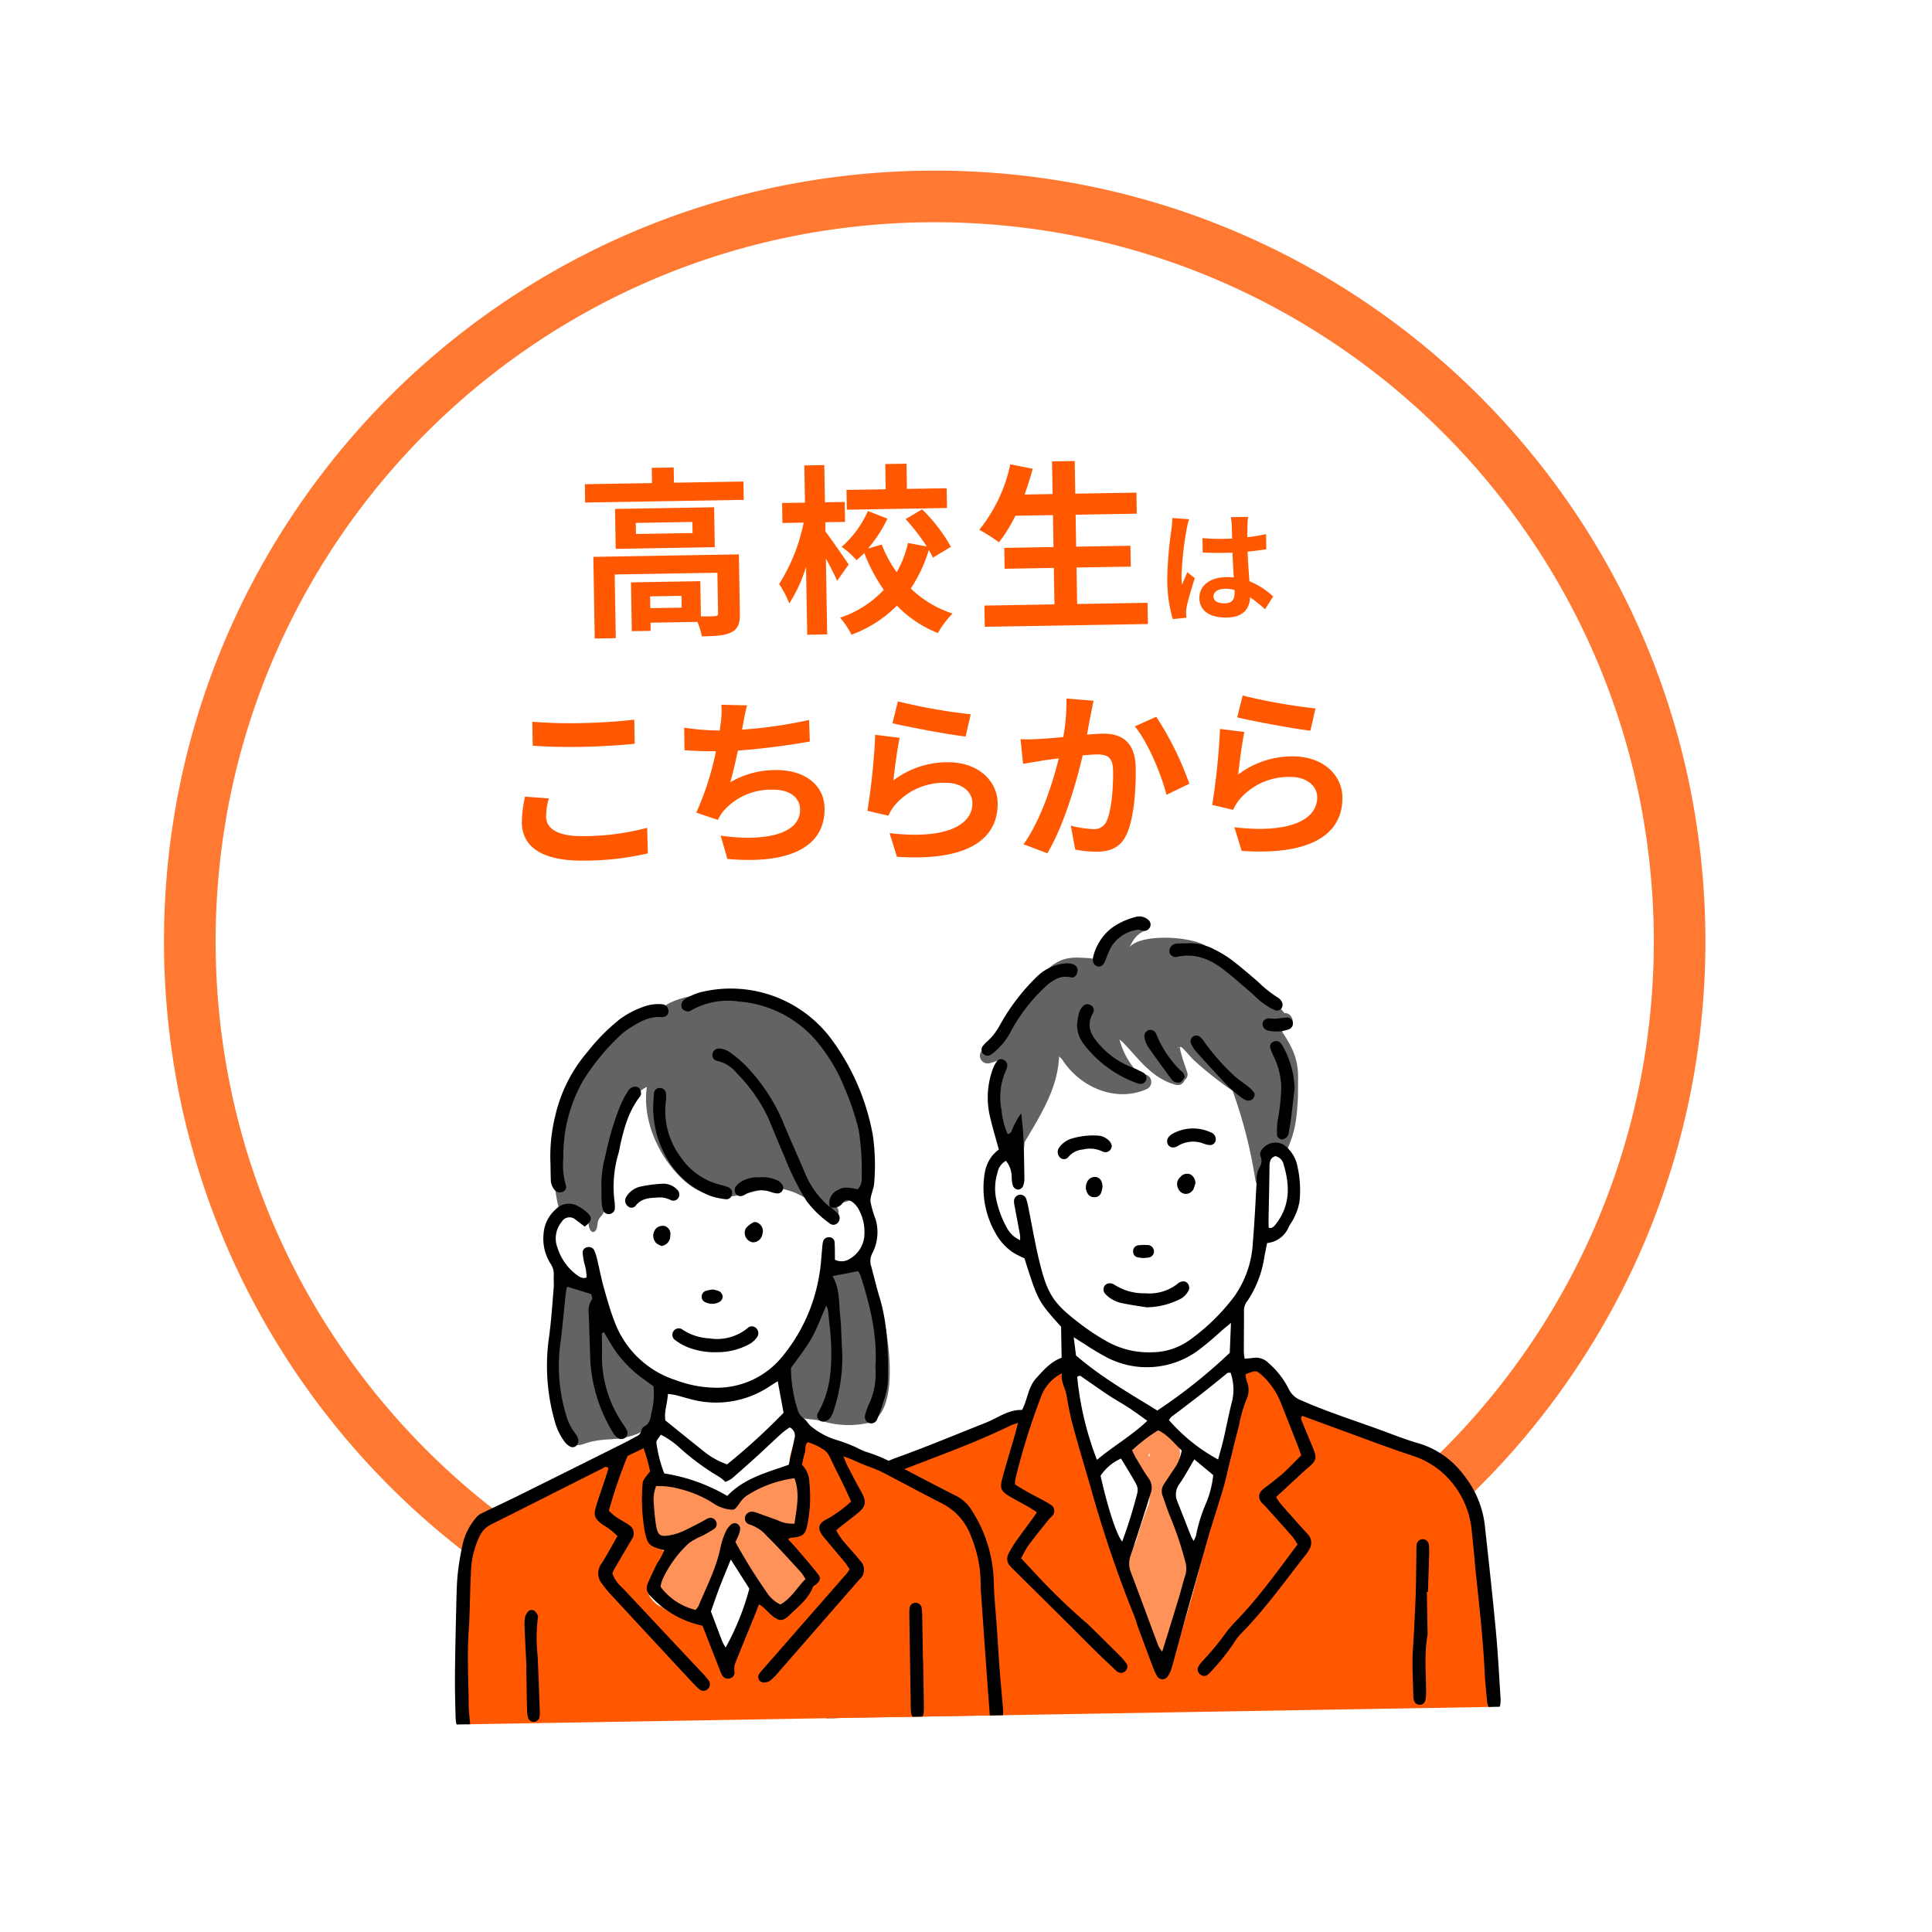 <svg xmlns="http://www.w3.org/2000/svg" xmlns:xlink="http://www.w3.org/1999/xlink" width="319.411" height="319.412" viewBox="0 0 319.411 319.412">
  <defs>
    <filter id="楕円形_1" x="0" y="0" width="319.411" height="319.412" filterUnits="userSpaceOnUse">
      <feOffset dx="5" dy="5" input="SourceAlpha"/>
      <feGaussianBlur stdDeviation="10" result="blur"/>
      <feFlood flood-opacity="0.302"/>
      <feComposite operator="in" in2="blur"/>
      <feComposite in="SourceGraphic"/>
    </filter>
    <clipPath id="clip-path">
      <rect id="長方形_96" data-name="長方形 96" width="194" height="134" transform="translate(1432.753 894.488)" fill="#fff" stroke="#707070" stroke-width="1"/>
    </clipPath>
  </defs>
  <g id="高校生_マーク" data-name="高校生　マーク" transform="matrix(1, -0.017, 0.017, 1, -1381.279, -719.121)">
    <g transform="matrix(1, 0.02, -0.02, 1, 1368.52, 743.12)" filter="url(#楕円形_1)">
      <circle id="楕円形_1-2" data-name="楕円形 1" cx="127.5" cy="127.5" r="127.5" transform="matrix(1, -0.02, 0.02, 1, 25, 29.45)" fill="#fff" opacity="0.8"/>
    </g>
    <path id="前面オブジェクトで型抜き_2" data-name="前面オブジェクトで型抜き 2" d="M127.4,254.8a128.407,128.407,0,0,1-25.676-2.588,126.8,126.8,0,0,1-45.556-19.17,127.821,127.821,0,0,1-46.158-56.053,126.877,126.877,0,0,1-7.422-23.915,128.67,128.67,0,0,1,0-51.353A126.628,126.628,0,0,1,21.757,56.17,127.773,127.773,0,0,1,77.81,10.01a126.778,126.778,0,0,1,23.913-7.422,128.68,128.68,0,0,1,51.354,0,126.621,126.621,0,0,1,45.553,19.17,127.783,127.783,0,0,1,46.16,56.053,126.789,126.789,0,0,1,7.422,23.915,128.67,128.67,0,0,1,0,51.353,126.625,126.625,0,0,1-19.169,45.555,127.762,127.762,0,0,1-56.053,46.158,126.662,126.662,0,0,1-23.913,7.425A128.422,128.422,0,0,1,127.4,254.8Zm0-246.27a119.744,119.744,0,0,0-23.956,2.415,118.206,118.206,0,0,0-42.5,17.886,119.218,119.218,0,0,0-43.067,52.3,118.248,118.248,0,0,0-6.926,22.313,120.024,120.024,0,0,0,0,47.912,118.209,118.209,0,0,0,17.886,42.5,119.2,119.2,0,0,0,52.3,43.066,118.231,118.231,0,0,0,22.312,6.927,120.024,120.024,0,0,0,47.912,0,118.24,118.24,0,0,0,42.5-17.886,119.22,119.22,0,0,0,43.066-52.3,118.27,118.27,0,0,0,6.926-22.312,120.024,120.024,0,0,0,0-47.912,118.22,118.22,0,0,0-17.886-42.5,119.221,119.221,0,0,0-52.3-43.066,118.331,118.331,0,0,0-22.313-6.926A119.743,119.743,0,0,0,127.4,8.534Z" transform="translate(1393.1 773.196)" fill="#ff5800" opacity="0.8"/>
    <path id="パス_3303" data-name="パス 3303" d="M-40.45-2.25h-5.19V-4.2h5.19Zm9.6-8.64H-54.91V2.61h3.48V-7.92h16.98v6.69c0,.36-.12.45-.57.48-.33.03-1.26.03-2.28,0V-6.57H-48.76V1.5h3.12V.15h7.74a10.119,10.119,0,0,1,.69,2.4c2.16,0,3.75-.03,4.86-.57,1.17-.54,1.5-1.5,1.5-3.15Zm-7.59-3.66H-47.8v-1.83h9.36Zm-12.75-4.2v6.6h16.38v-6.6Zm9.81-4.17v-2.52h-3.63v2.52h-11.1v3.03h26.22v-3.03ZM3.68-21.24H-2.89v-4.17H-6.4v4.17h-6.48v3.27H3.68ZM-12.73-8.91c-.54-.84-2.91-4.41-3.75-5.52v-1.53h3.27v-3.3h-3.27v-6.15h-3.3v6.15h-3.78v3.3h3.51A29.954,29.954,0,0,1-24.28-5.88a16.351,16.351,0,0,1,1.62,3.24,24.316,24.316,0,0,0,2.88-6V2.58h3.3V-9.99c.69,1.35,1.41,2.79,1.8,3.75ZM4.22-11.55A27.663,27.663,0,0,0-.43-17.82l-2.76,1.56A35.733,35.733,0,0,1,.23-11.67l-3.09-.63A17.734,17.734,0,0,1-4.81-7.5a19.867,19.867,0,0,1-2.4-4.62l-2.28.63a22.936,22.936,0,0,0,3.3-4.89L-9.4-17.7a17.032,17.032,0,0,1-4.44,5.85A14.687,14.687,0,0,1-11.41-9.6c.42-.36.87-.75,1.29-1.17A28.173,28.173,0,0,0-7-4.62,17.206,17.206,0,0,1-14.29-.15,14.382,14.382,0,0,1-12.46,2.7,20.487,20.487,0,0,0-4.87-1.98,19.176,19.176,0,0,0,1.82,2.67,15.149,15.149,0,0,1,4.31-.51,17.863,17.863,0,0,1-2.53-4.77,23.873,23.873,0,0,0,.56-11.1a13.236,13.236,0,0,1,.66,1.29Zm20.7,9.81V-7.77h8.97v-3.45H24.92V-16.5H35.03v-3.48H24.92v-5.4H21.17v5.4H16.55c.51-1.38.99-2.79,1.41-4.23l-3.69-.81A25.81,25.81,0,0,1,8.96-14.28a28.369,28.369,0,0,1,3.21,2.13,24.726,24.726,0,0,0,2.79-4.35h6.21v5.28H13.04v3.45h8.13v6.03H9.59V1.77H36.56V-1.74ZM47.48-2.6c0-.76.76-1.24,1.9-1.24a6.175,6.175,0,0,1,1.6.22v.36c0,1.18-.42,1.82-1.64,1.82C48.28-1.44,47.48-1.78,47.48-2.6Zm5.94-13.06H50.56a8.493,8.493,0,0,1,.14,1.32c0,.42.02,1.24.02,2.22-.46.02-.94.02-1.4.02a33.325,33.325,0,0,1-3.5-.18V-9.9c1.18.08,2.32.12,3.5.12.46,0,.94,0,1.42-.02.02,1.42.1,2.88.14,4.12a8.9,8.9,0,0,0-1.3-.08c-2.72,0-4.44,1.4-4.44,3.42,0,2.1,1.72,3.26,4.48,3.26,2.7,0,3.78-1.36,3.9-3.28A20.978,20.978,0,0,1,55.96-.34l1.38-2.1a13.089,13.089,0,0,0-3.88-2.58c-.08-1.36-.18-2.96-.22-4.9,1.1-.08,2.14-.2,3.1-.34v-2.5a27.4,27.4,0,0,1-3.1.46c.02-.88.04-1.62.06-2.06A12.525,12.525,0,0,1,53.42-15.66Zm-9.76.22-2.76-.24a19.079,19.079,0,0,1-.2,1.96,63.338,63.338,0,0,0-.82,8.34,23.491,23.491,0,0,0,.8,6.4L42.94.84C42.92.56,42.9.22,42.9.02A5.581,5.581,0,0,1,43-.92c.24-1.08.88-3.12,1.44-4.76l-1.22-1c-.3.68-.64,1.36-.9,2.06a9.454,9.454,0,0,1-.08-1.3,53.389,53.389,0,0,1,.96-7.74A12.986,12.986,0,0,1,43.66-15.44ZM-65.46,16.19v3.96c2.43.21,5.04.33,8.19.33,2.85,0,6.57-.18,8.67-.36V16.13c-2.31.24-5.73.42-8.7.42A78.7,78.7,0,0,1-65.46,16.19Zm2.52,12.72-3.93-.36a19.407,19.407,0,0,0-.6,4.32c0,4.11,3.45,6.42,10.32,6.42a46.229,46.229,0,0,0,10.41-1.02l-.03-4.23a41.192,41.192,0,0,1-10.53,1.2c-4.32,0-6.15-1.38-6.15-3.3A11.054,11.054,0,0,1-62.94,28.91Zm33.03-14.82-4.26-.18a13.6,13.6,0,0,1-.15,3.03c-.06.36-.12.78-.18,1.23a42.877,42.877,0,0,1-5.88-.57v3.72c1.53.15,3.3.24,5.19.27a48.006,48.006,0,0,1-3.42,10.08l3.54,1.26a11.087,11.087,0,0,1,.84-1.32,10.381,10.381,0,0,1,8.31-3.51c2.94,0,4.47,1.5,4.47,3.3,0,4.41-6.63,5.22-13.2,4.14l1.05,3.87c9.69,1.05,16.2-1.38,16.2-8.13,0-3.84-3.21-6.42-8.07-6.42a14.618,14.618,0,0,0-7.44,1.89c.45-1.47.93-3.39,1.35-5.22,4.02-.21,8.79-.78,11.91-1.29l-.06-3.57a73.456,73.456,0,0,1-11.1,1.41c.06-.33.12-.66.18-.93C-30.42,16.16-30.24,15.14-29.91,14.09Zm24.93-.24-.96,3.6c2.34.6,9.03,2.01,12.06,2.4l.9-3.66A91.823,91.823,0,0,1-4.98,13.85Zm.18,6.03-4.02-.57a110.676,110.676,0,0,1-1.5,12.54l3.45.87a7.268,7.268,0,0,1,1.11-1.74,10.68,10.68,0,0,1,8.34-3.54c2.61,0,4.47,1.44,4.47,3.39,0,3.81-4.77,6-13.77,4.77l1.14,3.93c12.48,1.05,16.8-3.15,16.8-8.61,0-3.63-3.06-6.87-8.31-6.87A14.685,14.685,0,0,0-5.94,26.9C-5.73,25.19-5.19,21.53-4.8,19.88ZM27.36,14.3l-4.47-.45a33.252,33.252,0,0,1-.63,6.36c-1.53.12-2.94.21-3.87.24a28.644,28.644,0,0,1-3.21,0l.36,4.08c.9-.15,2.49-.36,3.33-.51.57-.06,1.5-.18,2.58-.3-1.08,4.11-3.15,10.17-6.06,14.1l3.9,1.56c2.76-4.41,4.98-11.52,6.12-16.08.84-.06,1.59-.12,2.07-.12,1.89,0,2.91.33,2.91,2.73,0,2.97-.39,6.6-1.2,8.31a2.224,2.224,0,0,1-2.25,1.29,17.577,17.577,0,0,1-3.69-.63l.66,3.96a19.408,19.408,0,0,0,3.6.42c2.25,0,3.93-.66,4.92-2.76,1.29-2.61,1.71-7.47,1.71-11.01,0-4.32-2.25-5.73-5.43-5.73-.63,0-1.53.06-2.52.12.21-1.08.42-2.19.63-3.09C26.97,16.04,27.18,15.08,27.36,14.3Zm10.32,2.82-3.57,1.53c2.13,2.64,4.26,8.07,5.04,11.4l3.81-1.77A51.853,51.853,0,0,0,37.68,17.12Zm14.34-3.27-.96,3.6c2.34.6,9.03,2.01,12.06,2.4l.9-3.66A91.823,91.823,0,0,1,52.02,13.85Zm.18,6.03-4.02-.57a110.676,110.676,0,0,1-1.5,12.54l3.45.87a7.268,7.268,0,0,1,1.11-1.74,10.68,10.68,0,0,1,8.34-3.54c2.61,0,4.47,1.44,4.47,3.39,0,3.81-4.77,6-13.77,4.77l1.14,3.93c12.48,1.05,16.8-3.15,16.8-8.61,0-3.63-3.06-6.87-8.31-6.87a14.685,14.685,0,0,0-8.85,2.85C51.27,25.19,51.81,21.53,52.2,19.88Z" transform="translate(1520.07 846.983)" fill="#ff5800"/>
    <g id="マスクグループ_3" data-name="マスクグループ 3" transform="translate(-0.004 0.205)" clip-path="url(#clip-path)">
      <g id="グループ_81" data-name="グループ 81" transform="translate(1336.382 825.691)">
        <path id="パス_4" data-name="パス 4" d="M350.624,115.911l1.132,7.828s-3.192-.456-3.876,3.876,1.14,9.12,2.736,10.717a6.151,6.151,0,0,0,2.964,1.824l1.6,6.84,3.527,5.876,1.489,6.665,13,52.9,15.277-18.013,3.42-25.994-2.736-5.244-1.6-13.681s1.824-3.648,3.192-6.613a30.366,30.366,0,0,0,1.824-4.788s6.566-.977,5.905-5.277-1.344-6.808-3.169-8.632-3.649-5.928-3.649-5.928l-2.508-10.261s-8.665-7.981-9.577-7.981-12.768-2.052-12.768-2.052Z" transform="translate(-154.77 -14.113)" fill="#fff"/>
        <g id="グループ_80" data-name="グループ 80" transform="translate(163.874 71.153)">
          <g id="グループ_62" data-name="グループ 62" transform="translate(27.392 1.273)">
            <g id="グループ_61" data-name="グループ 61">
              <path id="パス_24" data-name="パス 24" d="M427.152,111.558c1.944,3.029,2.527,4.988,2.4,7.965-.01.164-.051,2.491-.067,2.717-.246,3.607-.542,5.934-2.179,9.147a1.247,1.247,0,0,1-2.281-.261l-.538.21c-.026.44-.051.87-.077,1.284a1.451,1.451,0,0,1-.051.312c.149.916-.634,2.4-.527,3.331.19,1.637-1.453,1.044-1.637-.573a78.585,78.585,0,0,0-3.489-14.662,58.848,58.848,0,0,1-6.354-5.208c-.6-.619-1.125-1.3-1.719-1.919-.338-.348-.466-.348-.491-.179l-2.512-.148a2.826,2.826,0,0,1,.133-.507c.542-1.438,1.683-2.691,3.32-2.031,1.841.742,3.269,3.274,4.8,4.538,1.335,1.11,2.722,2.154,4.093,3.218a1.325,1.325,0,0,1,.4.143,49.559,49.559,0,0,1,1.78,1.013c1.749,1.847,2.3,4.507,2.409,7.193.547-3.335,1.289-6.61.844-10.027-.118-.9-.246-2.588-.557-4.216a1.254,1.254,0,0,1-.194-.9Z" transform="translate(-377.03 -93.205)" fill="#636363"/>
              <path id="パス_25" data-name="パス 25" d="M394.754,89.394c1.4.046,1.8,2.2.343,2.512a3.942,3.942,0,0,0-.686.168,1.448,1.448,0,0,1-.194.046c.041.169.082.343.123.512l-2.491.445a5.513,5.513,0,0,0-1.463-2.947.011.011,0,0,0-.01-.01,1.712,1.712,0,0,0-.358-.22,1.069,1.069,0,0,1-.6-.614c-1.806-1.693-3.387-3.832-5.034-5.274-2.226-1.954-5.1-4.338-8.246-4.267a35.067,35.067,0,0,0-6.589,1.2,6.594,6.594,0,0,0-1.31,1.33,1.287,1.287,0,0,1-1.018.557,1.129,1.129,0,0,1-.721,1.115c-.307,1.156-2.3,1.024-2.507-.358a1,1,0,0,1-1.172-.373,2.243,2.243,0,0,0-1.212-.813,29.037,29.037,0,0,0-3.755,1.468,33.756,33.756,0,0,0-5.52,6.375A1.156,1.156,0,0,1,352.886,92c-.067.092-.138.169-.2.256a0,0,0,0,0,0,.005l-.015.015a13.449,13.449,0,0,1-2,2.118,1.154,1.154,0,0,1-.041.711c-.379,1.024-.808,2.011-1.172,3l-2.522-.486c.153-.43.317-.859.486-1.284a12.642,12.642,0,0,1-1.612.516,1.279,1.279,0,0,1-.68-2.465,10.3,10.3,0,0,0,2.318-.859,1.236,1.236,0,0,1,.158-.6,47.789,47.789,0,0,1,6.83-9.346,1.1,1.1,0,0,1,.394-1.018,1.613,1.613,0,0,1,.568-.839c2.584-2.45,4.584-2.133,6.932-1.975a3.9,3.9,0,0,1,2.179.814c.056-.087-.036-.732.061-.814.169-.153.542-1.028.706-1.182-.291-2.389,2.589-4.077,4.891-4.174,1.034-.445,3.136.583,1.821.977-1.939.573-2.476,2.4-2.813,2.814,1.56-2.2,9.06-1.893,12.242-.378a1.045,1.045,0,0,1,.619,1.248c.2.118.4.241.6.374a34.94,34.94,0,0,1,6.41,5.453c.476.532.972,1.172,1.509,1.8a1.244,1.244,0,0,1,.45.031,7.221,7.221,0,0,1,3.642,2.675A.8.8,0,0,1,394.754,89.394Z" transform="translate(-344.217 -74.28)" fill="#636363"/>
              <path id="パス_26" data-name="パス 26" d="M399.307,105.854c.445,3.417-2.485,7.192-3.032,10.527a11.937,11.937,0,0,0-3.138-7.347c-.189-.2.653-.417.438-.464-.24-.481-1.241-1.754-1.7-1.729a5.733,5.733,0,0,0-.889-.016c-1.371-1.064-1.849-3.21-3.184-4.32-1.53-1.264-2.117-.7-3.958-1.445-1.637-.66-1.252-2.29-1.794-.853-.062.164-1.435,1.336-1.466,1.51-.1.639-1.034.138-.849.839-.778-.911-2.273-.172-3.111-.908-.88-.767-2.16-1.457-3.05-2.224-.266-.292-.6-.636-.88-.907-.138-.143.166-.651.012-.708-.312-.3-.193.282-.485-.03l-.583-.823-1.227.792c-.414.466.248.146-.013.729-.419.261-.617.26-.428.884.01.036-.026.6-.011.635a9.636,9.636,0,0,0-.072,4.133c-.379-.067-.811.357-1.066.607-1.606-.388-6.4-2-7.13-3.35-.169-.312,1-1.161.925-1.519-.138-.711.558-.7.011-.635-.512-.609-.356-.9-.9-.016a56.281,56.281,0,0,0-6.568,15.027c-.225-.921-2.636-2.963-2.836-3.884a10.844,10.844,0,0,1,.758-5.9c.363-.987.208-1.53.587-2.553.1-.266.638-1.156.582-1.366.721-.609-.585-1.144.034-1.952,0,0,1.826-1.895,1.186-2.2a42.421,42.421,0,0,1,6.428-7,51.181,51.181,0,0,1,4.975-2.183c.445.112.679.634,1.037,1.079s.812.159,1.2.021c.2,1.382,1.146,1.974,1.454.817a1.348,1.348,0,0,0,.7-1.273,1.506,1.506,0,0,0,1.142-.548,7.316,7.316,0,0,1,1.406-1.375,39.1,39.1,0,0,1,7.056-.33c3.151-.071,7.55,1.922,9.775,3.877,1.647,1.442,3.15,3.086,4.956,4.779a4.547,4.547,0,0,0,1.039,1.532c.128.056-.113-.087,0,0,0,0,.841.009.841.015a6.323,6.323,0,0,1,1.465,3.17c-.046.3-.211,1.25-.027,1.526C399.225,102.131,399.189,104.954,399.307,105.854Z" transform="translate(-348.949 -80.139)" fill="#636363"/>
              <path id="パス_27" data-name="パス 27" d="M392.476,115.247a1.115,1.115,0,0,1-.435,1.32,1.178,1.178,0,0,1-1.484.762c-3.908-1.11-6-4.364-8.61-7.162-.189-.159-.368-.322-.552-.486a12.486,12.486,0,0,0,2.942,5.515c.419.123.844.235,1.279.353a1.29,1.29,0,0,1,0,2.466c-5.484,2.236-11.669-.987-14.237-6.047-.005,0-.005-.01-.005-.02l2.2-1.489a5.986,5.986,0,0,0,3.9,2.624,1.1,1.1,0,0,1,.977-.322,6.463,6.463,0,0,1-.179-3.382.758.758,0,0,1-.031-.1,1.134,1.134,0,0,1,.5-1.361,6.206,6.206,0,0,1,1.018-1.591,1.287,1.287,0,0,1,1.811,0c.292.312.6.609.916.905a1.177,1.177,0,0,1,.445.292c.281.271.553.557.819.849.89.767,1.8,1.514,2.681,2.282a25.262,25.262,0,0,1,2.619,2.435,5.1,5.1,0,0,1-.184-2.051l2.512.148a3.4,3.4,0,0,0,.149.916C391.775,113.175,392.148,114.2,392.476,115.247Z" transform="translate(-358.269 -90.668)" fill="#636363"/>
              <path id="パス_28" data-name="パス 28" d="M361.455,112.678l-2.2,1.489a.2.2,0,0,1,0,.056c-.194,5.407-3.2,9.9-5.944,14.37-.082.609-.149,1.218-.194,1.831-.108,1.622-2.619,1.647-2.553.041a1.127,1.127,0,0,1-1.2-1.233c.184-3.064-1.561-5.9-1.4-8.963a13.685,13.685,0,0,1,.906-4.046l2.522.486a9.612,9.612,0,0,0-.655,5.55c.2.921.45,1.842.675,2.763a50.413,50.413,0,0,1,6.313-14.171,1.288,1.288,0,0,1,2.123-.1,1.074,1.074,0,0,1,1.238.915A3.593,3.593,0,0,0,361.455,112.678Z" transform="translate(-346.151 -92.888)" fill="#636363"/>
            </g>
          </g>
          <path id="パス_29" data-name="パス 29" d="M398.05,258.157c.094-.23.182-.462.28-.691a1.372,1.372,0,0,0-.425-1.638c2.17-2.533,3.258-5.43.907-8.438a1.011,1.011,0,0,0-.454-.337,1.426,1.426,0,0,0-2.037-.346,30.85,30.85,0,0,1-3.834,2.87,1.288,1.288,0,0,0-.458,1.75l2.9,4.825a1.3,1.3,0,0,0,0,.328,9.65,9.65,0,0,1-.052,2.649,63.516,63.516,0,0,0-2.288,6.332c-.649,1.277-1.333,2.511-1.919,3.675a1.328,1.328,0,0,0,.811,1.867c-.345,4.653,2.312,9.219,3.834,13.443.384,1.064,2.247,1.366,2.467,0,.81-5.048,2.968-9.852,3.115-15.005C401,265.694,399.489,261.631,398.05,258.157Zm-3.176-7.06c.1-.071.2-.145.3-.219-.04.185-.073.371-.1.558Z" transform="translate(-340.782 -162.077)" fill="#ff9258"/>
          <path id="パス_30" data-name="パス 30" d="M396.635,258.624c-.215-6.6-1.135-13.332-6.927-17.4-5.243-3.694-12.324-3.32-18-6.067a17.027,17.027,0,0,1-7.458-7.055,6.166,6.166,0,0,0-5.827-3.3,1.014,1.014,0,0,0-.987.752c-2.758,17.138-6.257,34.28-12.467,50.539a13.662,13.662,0,0,1-2.614-2.563c-.143-2.154-.7-4.241-1.023-6.369a.813.813,0,0,0-.435-.65c-.819-6.113-4.323-11.3-6.472-17.015-1.391-3.688-1.847-7.766-2.634-11.612-.762-3.74-1.591-7.47-2.532-11.168l.01-.011c1.028-.788.011-2.568-1.033-1.765-.108.082-.205.164-.3.246a1.166,1.166,0,0,0-.854.829c-1.545,1.7-2.466,3.847-4.082,5.561-1.944,2.057-4.681,2.9-7.3,3.775-3.294,1.11-6.528,2.369-9.725,3.724-3.171,1.34-6.906,2.732-9.556,4.973-4.333,3.657-4.625,9.034-5,14.318-.558,7.925-2.533,15.752-2.236,23.733a1.14,1.14,0,0,0,.285.695l108.874.444C399.331,275.021,396.907,266.833,396.635,258.624Z" transform="translate(-288.333 -150.857)" fill="#ff5800"/>
          <g id="グループ_63" data-name="グループ 63" transform="translate(0 23.205)">
            <path id="パス_31" data-name="パス 31" d="M323,194.71c-.594-.381-1.107-.731-1.641-1.047-.9-.537-1.833-1.032-2.73-1.581-1.536-.942-1.745-1.4-1.249-3.107.685-2.354,1.443-4.688,2.163-7.033.18-.586.334-1.179.574-2.028a10.456,10.456,0,0,0-1.141.353c-6.166,2.886-12.625,5.028-18.989,7.4-3.165,1.182-5.18,3.481-6.852,6.21a4.531,4.531,0,0,0-.527,1.8c-.6,5.083-1.082,10.182-1.772,15.252-.71,5.225-.754,10.487-1.127,15.73a8,8,0,0,1-.181,1.453.99.99,0,0,1-.965.687,1.028,1.028,0,0,1-1.052-.843,5.621,5.621,0,0,1-.052-1.047c.2-5.326.411-10.648,1.12-15.94.55-4.1.973-8.216,1.454-12.325.146-1.253.274-2.51.45-3.759A9.608,9.608,0,0,1,293,190.11a14.982,14.982,0,0,1,6.779-4.756c4.91-1.658,9.726-3.59,14.581-5.41.458-.172.915-.354,1.36-.559,1.64-.756,3.207-1.719,5.111-1.617.939-1.728,1.051-3.746,2.4-5.183,1.25-1.328,2.454-2.708,4.279-3.331v-5.125c-3.749-4.317-3.749-4.317-5.87-11.428a14.239,14.239,0,0,1-1.958-1.045,9.209,9.209,0,0,1-2.734-3.152,15.042,15.042,0,0,1-1.635-9.97,6.29,6.29,0,0,1,1.417-3.008,8.038,8.038,0,0,1,.986-.861c-.483-1.9-.958-3.58-1.327-5.279a13.683,13.683,0,0,1,.563-8.061,4.679,4.679,0,0,1,.706-1.262.834.834,0,0,1,1.136-.193.994.994,0,0,1,.546,1.046,4.748,4.748,0,0,1-.358.982,10.814,10.814,0,0,0-.719,6.181,12.832,12.832,0,0,0,.953,4.046c.692-.044.662-.678.915-1.053a10.729,10.729,0,0,1,1.4-2.334c.114,1.537.257,2.77.286,4.005.053,2.243.054,4.489.04,6.734a3.365,3.365,0,0,1-.288,1.408,1.039,1.039,0,0,1-.839.452,1.072,1.072,0,0,1-.765-.573,5.018,5.018,0,0,1-.2-1.443,4.338,4.338,0,0,0-.9-2.77,2.776,2.776,0,0,0-1.437,1.944,8.81,8.81,0,0,0-.2,4.769,16.415,16.415,0,0,0,1.582,4.326,4.605,4.605,0,0,0,2.171,2.116,6.329,6.329,0,0,0-.005-.873c-.249-1.522-.515-3.041-.772-4.562a6.5,6.5,0,0,1-.134-1.037,1.113,1.113,0,0,1,.893-1.034,1.039,1.039,0,0,1,1.146.711,10.393,10.393,0,0,1,.331,1.426c.549,2.963.992,5.949,1.654,8.886,1.3,5.768,2.28,7.138,7.147,10.916a37.072,37.072,0,0,0,3.665,2.461,14.058,14.058,0,0,0,7.627,2,10.747,10.747,0,0,0,6.139-1.887,33.867,33.867,0,0,0,7.615-7.2,16.946,16.946,0,0,0,3.154-8.8c.342-3.347.55-6.707.8-10.062a4.357,4.357,0,0,1,.455-2.234,1.9,1.9,0,0,0,.227-1.976,1.089,1.089,0,0,1,.118-.794,2.749,2.749,0,0,1,3.816-.942,5.735,5.735,0,0,1,2.155,3.511,18.118,18.118,0,0,1,.257,5.863,9.138,9.138,0,0,1-.889,2.56c-.251.573-.661,1.074-.968,1.625a4.311,4.311,0,0,1-3.617,2.609c-.173.8-.351,1.542-.493,2.288a17.743,17.743,0,0,1-2.882,7.159,2.6,2.6,0,0,0-.637,1.513c-.029,2.313-.1,4.625-.145,6.938a10.06,10.06,0,0,0,.126,1.159c.557-.045,1.02-.069,1.48-.124a2.9,2.9,0,0,1,2.462.918,13.777,13.777,0,0,1,3.258,4.343,3.722,3.722,0,0,0,2.076,1.921c4.14,1.917,8.458,3.374,12.711,5,2.226.85,4.426,1.795,6.7,2.466a14.421,14.421,0,0,1,7.157,5.271,16.273,16.273,0,0,1,3.418,8.892c.522,5.656,1.053,11.312,1.486,16.974.283,3.705.407,7.422.587,11.135a4.763,4.763,0,0,1-.1,1.247.923.923,0,0,1-.924.715.957.957,0,0,1-1.014-.593,3.361,3.361,0,0,1-.212-1.018c-.114-1.539-.248-3.078-.3-4.619-.173-5.4-.681-10.776-1.155-16.154-.208-2.375-.346-4.757-.575-7.13a14.6,14.6,0,0,0-4.042-9.219,13.752,13.752,0,0,0-5.405-3.476c-4.431-1.545-8.786-3.306-13.17-4.984-1.694-.648-3.383-1.31-5.065-1.963-.39.306-.178.654-.066.947.573,1.507,1.185,3,1.762,4.5.61,1.591.479,1.992-.818,3.07-.862.717-1.689,1.474-2.528,2.218-.94.834-1.875,1.674-2.923,2.61a8.469,8.469,0,0,0,.579.928c.569.712,1.167,1.4,1.762,2.091.915,1.062,1.819,2.136,2.763,3.173a2.045,2.045,0,0,1,.256,2.524,5.978,5.978,0,0,1-.721,1.03c-3.5,4.3-6.794,8.759-10.749,12.667a7.689,7.689,0,0,0-1.194,1.464,35.943,35.943,0,0,1-3.871,4.7,3.8,3.8,0,0,1-.609.572.9.9,0,0,1-1.162.019,1.039,1.039,0,0,1-.415-1.285,4.666,4.666,0,0,1,.754-.994,45.658,45.658,0,0,0,3.958-4.63c.938-1.215,2.089-2.265,3.14-3.393,3.208-3.441,6-7.218,8.924-10.973a11.234,11.234,0,0,0-.814-1.286c-1.45-1.712-2.923-3.4-4.393-5.1-.229-.264-.508-.49-.712-.772a1.377,1.377,0,0,1,.192-1.9c.406-.38.892-.674,1.335-1.017.771-.6,1.57-1.165,2.3-1.814.988-.883,1.919-1.829,2.941-2.811-.151-.468-.279-.93-.447-1.379-.88-2.365-1.757-4.731-2.661-7.086a12.242,12.242,0,0,0-3-4.752c-1.077-1-1.056-1.023-2.853-.362a4.843,4.843,0,0,0,.176,1.158,3.669,3.669,0,0,1-.126,3.067,21.94,21.94,0,0,0-1.279,4.207c-.628,2.224-1.206,4.462-1.8,6.7-.289,1.083-.542,2.177-.862,3.251-.378,1.274-.809,2.533-1.221,3.8-.5,1.529-1.033,3.047-1.5,4.586q-2.017,6.634-3.992,13.281c-.562,1.879-1.1,3.764-1.656,5.647-.277.941-.54,1.886-.848,2.816a4.328,4.328,0,0,1-.55,1.124,1.044,1.044,0,0,1-1.876-.093,11.427,11.427,0,0,1-.659-1.546q-1.17-3.264-2.309-6.54c-.208-.6-.345-1.216-.571-1.8a199.662,199.662,0,0,1-6.642-20.6c-1.038-3.918-2.186-7.808-3.138-11.749-.346-1.428-.567-2.889-.8-4.342-.189-1.2-.931-2.253-.7-3.629a7.036,7.036,0,0,0-3.331,3.353,109.847,109.847,0,0,0-4.7,14.155,3.668,3.668,0,0,0-.006.735c1.366.92,2.83,1.729,4.294,2.538a15.339,15.339,0,0,1,1.617.978,1.158,1.158,0,0,1,.213,1.679c-.217.272-.518.477-.739.747-1.157,1.408-2.329,2.8-3.435,4.251a17.932,17.932,0,0,0-1.172,2.02c.723.8,1.378,1.527,2.029,2.253a105.527,105.527,0,0,0,8.451,8.5c.262.233.52.471.766.721,1.62,1.649,3.243,3.294,4.847,4.959a8.518,8.518,0,0,1,1.038,1.311.963.963,0,0,1-.35,1.288,1.034,1.034,0,0,1-1.183-.01.957.957,0,0,1-.168-.126c-1.148-1.131-2.306-2.25-3.437-3.4-1.475-1.5-2.921-3.023-4.387-4.529q-4.476-4.6-8.959-9.185-.221-.225-.427-.465a1.728,1.728,0,0,1-.275-2.133,18.553,18.553,0,0,1,1.094-1.791c.907-1.248,1.86-2.462,2.787-3.695C322.384,195.6,322.652,195.2,323,194.71Zm15.883-9.959c.252.51.444.957.686,1.376.63,1.09,1.234,2.2,1.941,3.239a2.622,2.622,0,0,1,.33,2.574c-.244.655-.436,1.328-.662,1.991-.924,2.715-1.818,5.44-2.8,8.136a3.921,3.921,0,0,0-.028,2.84c1.475,4.076,2.89,8.174,4.344,12.257a5.427,5.427,0,0,0,.618.95c.989-3.018,1.932-5.87,2.854-8.728.408-1.265.743-2.553,1.165-3.812a3.894,3.894,0,0,0,.045-2.254,56.307,56.307,0,0,0-2.409-7.593c-.438-1.1-.752-2.253-1.152-3.37a2.089,2.089,0,0,1,.3-1.988q.765-1.128,1.543-2.248a7.432,7.432,0,0,0,1.435-3.209c-1.242-1.2-2.216-2.6-3.82-3.4A27.331,27.331,0,0,0,338.882,184.751Zm-9.319-18.859.332,3.027c4.136,3.691,8.763,6.422,13.281,9.324a88.021,88.021,0,0,0,12.134-9.333c.093-1.611.18-3.112.285-4.943-.678.544-1.1.876-1.516,1.216a49.876,49.876,0,0,1-4.067,3.3,14.321,14.321,0,0,1-14.938.888,39.4,39.4,0,0,1-3.736-2.319C330.878,166.76,330.427,166.457,329.563,165.892ZM355.4,172.2c-.274.015-.447-.03-.531.037-3.056,2.446-6.189,4.789-9.366,7.076a2.889,2.889,0,0,0-.428.543,29.177,29.177,0,0,0,8.013,6.651c.352-1.231.687-2.294.958-3.373.545-2.169.979-4.368,1.6-6.512A8.8,8.8,0,0,0,355.4,172.2Zm-13.9,7.712c-1.129-.826-2.063-1.551-3.04-2.213-1.1-.745-2.259-1.4-3.356-2.156-1.388-.949-2.737-1.956-4.109-2.93-.256-.182-.5-.52-.965-.143a51.785,51.785,0,0,0,3.031,13.76C335.8,184,338.777,182.4,341.5,179.912ZM337.006,199.8a78.4,78.4,0,0,0,2.633-7.982,2.039,2.039,0,0,0-.126-1.4c-.773-1.478-1.641-2.905-2.467-4.34a7.892,7.892,0,0,0-3.43,2.789C334.712,194.208,336.1,198.708,337.006,199.8Zm12.15-13.384c-.948,1.526-1.657,2.814-2.51,4a2.9,2.9,0,0,0-.395,2.962c.72,1.9,1.42,3.8,2.136,5.705.091.239.233.459.415.812a4.2,4.2,0,0,0,.418-.872,26.076,26.076,0,0,1,1.86-5.566,16.7,16.7,0,0,0,1.159-4.386ZM363.4,136.524c-.921.316-.983,1.04-1,1.855-.074,2.857-.2,5.713-.3,8.57-.016.47,0,.941,0,1.4.23.014.384.068.489.019a1.515,1.515,0,0,0,.5-.364c2.6-3,2.692-6.441,1.66-10.038A1.786,1.786,0,0,0,363.4,136.524Z" transform="translate(-287.454 -119.728)" fill-rule="evenodd"/>
          </g>
          <g id="グループ_64" data-name="グループ 64" transform="translate(11.139 103.171)">
            <path id="パス_32" data-name="パス 32" d="M313.367,309.119c0,1.051.033,2.1-.014,3.152a.976.976,0,0,1-.932.963,1.067,1.067,0,0,1-1.119-1.012,9.85,9.85,0,0,1-.043-1.05,31.012,31.012,0,0,0-.285-6.284,2.429,2.429,0,0,1-.006-.63c.207-4.773-.2-9.526-.413-14.287a19.755,19.755,0,0,1,.145-3.343c.105-.834.658-1.257,1.22-1.178.665.094,1,.688.83,1.642a29.849,29.849,0,0,0-.065,6.5c.121,3.432.288,6.863.471,10.292.093,1.744.267,3.483.4,5.224Z" transform="translate(-310.537 -285.442)" fill-rule="evenodd"/>
          </g>
          <g id="グループ_65" data-name="グループ 65" transform="translate(97.183 103.737)">
            <path id="パス_33" data-name="パス 33" d="M491.424,295.328v6.5a3.252,3.252,0,0,1-.009.629c-.621,3.119-.344,6.274-.4,9.416a5.492,5.492,0,0,1-.169,1.439.9.9,0,0,1-.967.65.977.977,0,0,1-.9-.75,2.213,2.213,0,0,1-.081-.622c0-2.658-.154-5.331.074-7.97.235-2.717.4-5.436.563-8.154.145-2.442.18-4.891.265-7.338.019-.558.005-1.121.073-1.674a1.014,1.014,0,0,1,2.012.117,10.859,10.859,0,0,1,.024,1.466c-.09,2.1-.2,4.193-.3,6.289Z" transform="translate(-488.845 -286.614)" fill-rule="evenodd"/>
          </g>
          <g id="グループ_66" data-name="グループ 66" transform="translate(27.664 7.55)">
            <path id="パス_34" data-name="パス 34" d="M360.9,88.264c.045.94-.529,1.559-1.2,1.345a3.485,3.485,0,0,0-2.8.49,6.689,6.689,0,0,0-1.5,1.111,28.864,28.864,0,0,0-5.828,7.4,11.042,11.042,0,0,1-2.548,3.05,4.023,4.023,0,0,1-.858.594.985.985,0,0,1-1.213-1.434,5.657,5.657,0,0,1,.87-.9,9.666,9.666,0,0,0,2.087-2.619,34.315,34.315,0,0,1,6.241-7.886,7.784,7.784,0,0,1,4.69-2.11,3,3,0,0,1,1.241.125A1.177,1.177,0,0,1,360.9,88.264Z" transform="translate(-344.782 -87.287)" fill-rule="evenodd"/>
          </g>
          <g id="グループ_67" data-name="グループ 67" transform="translate(59.003 4.578)">
            <path id="パス_35" data-name="パス 35" d="M412.533,81.14a8.552,8.552,0,0,1,4.638,1.08A20.161,20.161,0,0,1,420,84.006c1.48,1.17,2.888,2.434,4.3,3.689a19.19,19.19,0,0,0,3.231,2.66,1.793,1.793,0,0,1,.733.948,1.1,1.1,0,0,1-.23.936,1.037,1.037,0,0,1-.924.238,11.2,11.2,0,0,1-2.133-1.3c-.819-.65-1.535-1.43-2.32-2.126-1.31-1.159-2.607-2.335-3.967-3.431-2.2-1.774-4.645-2.856-7.569-2.3a1.341,1.341,0,0,1-.207.033,1.043,1.043,0,0,1-1.157-.692,1.244,1.244,0,0,1,.894-1.454,1.7,1.7,0,0,1,.413-.069C411.553,81.135,412.044,81.14,412.533,81.14Z" transform="translate(-409.725 -81.127)" fill-rule="evenodd"/>
          </g>
          <g id="グループ_68" data-name="グループ 68" transform="translate(43.54 14.375)">
            <path id="パス_36" data-name="パス 36" d="M377.683,104.658a15.862,15.862,0,0,1,.336-1.769,3.214,3.214,0,0,1,.619-1.074,1,1,0,0,1,1.326-.23.906.906,0,0,1,.414,1.258c-1.3,2.179-.375,3.846,1.1,5.469a13.49,13.49,0,0,0,5.077,3.637,14.528,14.528,0,0,1,2.061,1.023.992.992,0,0,1-.843,1.751,1.217,1.217,0,0,1-.2-.053,19.257,19.257,0,0,1-8.911-6.766A5.2,5.2,0,0,1,377.683,104.658Z" transform="translate(-377.681 -101.43)" fill-rule="evenodd"/>
          </g>
          <g id="グループ_69" data-name="グループ 69" transform="translate(75.386 20.989)">
            <path id="パス_37" data-name="パス 37" d="M447.605,123.018c-.213,1.591-.415,3.185-.644,4.773-.12.83-.275,1.655-.442,2.477a1.425,1.425,0,0,1-.316.752,1.311,1.311,0,0,1-.885.39c-.278-.04-.716-.381-.728-.609a11.459,11.459,0,0,1,.124-2.482,35.6,35.6,0,0,0,.692-5.4,12.334,12.334,0,0,0-1.088-5.087,11.343,11.343,0,0,1-.613-1.553.861.861,0,0,1,.527-1.03.945.945,0,0,1,1.153.2,3.279,3.279,0,0,1,.556.877A15,15,0,0,1,447.605,123.018Z" transform="translate(-443.676 -115.138)" fill-rule="evenodd"/>
          </g>
          <g id="グループ_70" data-name="グループ 70" transform="translate(47.171 60.461)">
            <path id="パス_38" data-name="パス 38" d="M392.275,201.105c-.985-.18-2.572-.415-4.13-.775a5.163,5.163,0,0,1-2.674-1.571,1.1,1.1,0,0,1-.062-1.356,1.138,1.138,0,0,1,1.337-.263,2.021,2.021,0,0,1,.363.2,8.927,8.927,0,0,0,4.952,1.44,7.565,7.565,0,0,0,5.495-1.548,1.313,1.313,0,0,1,.558-.272.929.929,0,0,1,1.09.415,1.21,1.21,0,0,1,.123.957,3.579,3.579,0,0,1-1.22,1.369A12.654,12.654,0,0,1,392.275,201.105Z" transform="translate(-385.206 -196.934)" fill-rule="evenodd"/>
          </g>
          <g id="グループ_71" data-name="グループ 71" transform="translate(62.231 19.843)">
            <path id="パス_39" data-name="パス 39" d="M426.857,122.478a1.03,1.03,0,0,1-1.081,1.206,2.282,2.282,0,0,1-.931-.417,22.072,22.072,0,0,1-2.37-2.064c-1.759-1.9-3.462-3.847-5.158-5.8a4.976,4.976,0,0,1-.847-1.416.961.961,0,0,1,1.6-.936,2.9,2.9,0,0,1,.535.64,36.134,36.134,0,0,0,4.723,5.608c.815.848,1.848,1.483,2.748,2.254A6.371,6.371,0,0,1,426.857,122.478Z" transform="translate(-416.414 -112.761)" fill-rule="evenodd"/>
          </g>
          <g id="グループ_72" data-name="グループ 72" transform="translate(46.331 0)">
            <path id="パス_40" data-name="パス 40" d="M391.123,73.828a6.042,6.042,0,0,0-4.6,2.81,15.179,15.179,0,0,0-.936,2.094c-.352.843-.763,1.19-1.311,1.067-.66-.148-.979-.812-.719-1.7a8.558,8.558,0,0,1,3.1-4.606,11.656,11.656,0,0,1,4-1.769,2.184,2.184,0,0,1,1.975.428,1.026,1.026,0,0,1,.451,1.09,1.067,1.067,0,0,1-1.087.791A6.547,6.547,0,0,1,391.123,73.828Z" transform="translate(-383.465 -71.641)" fill-rule="evenodd"/>
          </g>
          <g id="グループ_73" data-name="グループ 73" transform="translate(39.988 36.099)">
            <path id="パス_41" data-name="パス 41" d="M379.262,148.133a1.053,1.053,0,0,1-.95,1.093,1.257,1.257,0,0,1-.6-.122,4.731,4.731,0,0,0-3.235-.38,3.471,3.471,0,0,0-2.371,1.146.931.931,0,0,1-1.455.077,1.261,1.261,0,0,1-.126-1.542,3.922,3.922,0,0,1,1.972-1.472,12.276,12.276,0,0,1,4.536-.464A2.782,2.782,0,0,1,379,147.534,1.714,1.714,0,0,1,379.262,148.133Z" transform="translate(-370.32 -146.449)" fill-rule="evenodd"/>
          </g>
          <g id="グループ_74" data-name="グループ 74" transform="translate(54.648 18.776)">
            <path id="パス_42" data-name="パス 42" d="M407.258,118.442c-.221.275-.413.68-.731.856a1.326,1.326,0,0,1-.968-.075,1.536,1.536,0,0,1-.6-.568c-1.254-1.772-2.511-3.542-3.723-5.343a3.942,3.942,0,0,1-.505-1.359,1.1,1.1,0,0,1,.681-1.364,1.065,1.065,0,0,1,1.284.788,17.84,17.84,0,0,0,3.691,5.8c.183.207.439.354.607.57A2.883,2.883,0,0,1,407.258,118.442Z" transform="translate(-400.699 -110.55)" fill-rule="evenodd"/>
          </g>
          <g id="グループ_75" data-name="グループ 75" transform="translate(58.098 35.202)">
            <path id="パス_43" data-name="パス 43" d="M415.9,146.44a.965.965,0,0,1-.915.948,3.457,3.457,0,0,1-1-.22,4.815,4.815,0,0,0-4.213.178,2.829,2.829,0,0,1-.558.272,1.022,1.022,0,0,1-1.136-.294,1.1,1.1,0,0,1,.015-1.349,2.3,2.3,0,0,1,.625-.54,7,7,0,0,1,6.411-.134A1.186,1.186,0,0,1,415.9,146.44Z" transform="translate(-407.85 -144.59)" fill-rule="evenodd"/>
          </g>
          <g id="グループ_76" data-name="グループ 76" transform="translate(74.196 17.137)">
            <path id="パス_44" data-name="パス 44" d="M443.376,107.327c.449-.045,1.133-.141,1.819-.173a.931.931,0,0,1,1.033.8,1.037,1.037,0,0,1-.683,1.146,6.051,6.051,0,0,1-3.465.143,1.12,1.12,0,0,1-.85-1.245,1.027,1.027,0,0,1,1.083-.755C442.588,107.245,442.863,107.287,443.376,107.327Z" transform="translate(-441.211 -107.153)" fill-rule="evenodd"/>
          </g>
          <g id="グループ_77" data-name="グループ 77" transform="translate(44.538 42.934)">
            <path id="パス_45" data-name="パス 45" d="M382.512,162.22a5.993,5.993,0,0,1-.246,1.015,1.122,1.122,0,0,1-1.141.73,1.231,1.231,0,0,1-1.155-.731,1.943,1.943,0,0,1,0-1.794,1.393,1.393,0,0,1,1.529-.8C382.114,160.79,382.482,161.3,382.512,162.22Z" transform="translate(-379.75 -160.613)" fill-rule="evenodd"/>
          </g>
          <g id="グループ_78" data-name="グループ 78" transform="translate(59.634 42.658)">
            <path id="パス_46" data-name="パス 46" d="M414.056,161.657c-.056.169-.124.436-.232.686a1.419,1.419,0,0,1-1.389,1.038,1.376,1.376,0,0,1-1.247-.932,1.534,1.534,0,0,1,.4-1.872,1.416,1.416,0,0,1,1.683-.4A1.642,1.642,0,0,1,414.056,161.657Z" transform="translate(-411.033 -160.042)" fill-rule="evenodd"/>
          </g>
          <g id="グループ_79" data-name="グループ 79" transform="translate(52.171 54.315)">
            <path id="パス_47" data-name="パス 47" d="M397.273,186.363a8.1,8.1,0,0,1-.975-.135.936.936,0,0,1-.726-.894.99.99,0,0,1,.758-1.083,8.647,8.647,0,0,1,1.842-.008,1.087,1.087,0,0,1,.843,1.044,1.023,1.023,0,0,1-.873,1C397.873,186.329,397.595,186.335,397.273,186.363Z" transform="translate(-395.568 -184.197)" fill-rule="evenodd"/>
          </g>
        </g>
        <path id="パス_5" data-name="パス 5" d="M165.4,216.274l19.609-39.9s-4.788-1.14-6.156-3.648-3.193-9.12-3.193-9.12,2.964-5.472,5.244-8.665a35.28,35.28,0,0,0,3.876-8.437s7.022.335,6.156-6.384a41.381,41.381,0,0,0-3.42-11.856s-17.557-23.714-23.486-21.89S143.508,116.4,143.508,116.4l-2.331,20.162s-4.281.359-3.141,4.692a16.23,16.23,0,0,0,3.648,6.84l.228,14.821,14.365,4.561-2.508,7.068-3.648,4.332Z" transform="translate(-18.169 -17.919)" fill="#fff"/>
        <g id="グループ_60" data-name="グループ 60" transform="translate(102.729 81.91)">
          <g id="グループ_46" data-name="グループ 46" transform="translate(16.749 0.701)">
            <path id="パス_6" data-name="パス 6" d="M231.627,188.408a2.949,2.949,0,0,0-2.123-.931c-2.676.982-4.389.926-5.56,3.842-.563,1.4-.988,2.834-1.469,4.256-.563,1.652-1.887,3.218-2.742,4.738-1.458,2.593-2.8,7.806-1.935,10.779.716,2.455,3.847,1.84,6.051,2.567a14.952,14.952,0,0,0,7.4.333C237.515,212.115,234.371,194.285,231.627,188.408Z" transform="translate(-178.878 -142.505)" fill="#636363"/>
            <path id="パス_7" data-name="パス 7" d="M184.176,131.5c.957,1.294,3.059.169,2.21-1.289-.369-.629,1.826-1.008,2.379-1.223A4.664,4.664,0,0,0,191,127.242c1.412-2.389.9-5.766.42-8.344-1.151-6.226-3.489-12.882-7.561-17.8a19.319,19.319,0,0,0-14.483-6.723c-2.809-.031-8.108.092-11.035,2.052-5.484,0-9.971,4.937-13,9.239-5.04,7.159-6.985,16.365-4.821,24.555.229.864.722.318,1.592.185,2.3-.359,2.922-.219,3.116,1.878.149,1.617,1.262,1.73,1.453.063s1.1-.991,1.432-3.39c.322-2.374.818-7.167,1.269-9.52a18.222,18.222,0,0,1,3.878-8.626,1.246,1.246,0,0,0,.87-.368,3.538,3.538,0,0,1,1.105-.716c-.9,5.617,1.893,11.889,5.94,15.618a10.047,10.047,0,0,0,8.8,2.543c2.414-.358,4.706-1.345,7.192-.972A11.343,11.343,0,0,1,184.176,131.5Z" transform="translate(-138.579 -94.374)" fill="#636363"/>
            <path id="パス_8" data-name="パス 8" d="M152.5,205.672a18.524,18.524,0,0,1-6.3-12.124,2.28,2.28,0,0,0-1.11-1.4c-1.617-.635-3.965-2.691-5.623-1.028-1.115,1.115-1.161,3.125-1.355,4.563-.322,2.389-.43,4.8-.573,7.2-.261,4.455-.41,17.322,5.208,15.375,2.568-.89,4.744-.49,6.856-.95,2.84-.619,4.148-1.37,5.412-4.132C156.475,209.97,154.955,207.708,152.5,205.672Z" transform="translate(-137.438 -144.105)" fill="#636363"/>
          </g>
          <path id="パス_9" data-name="パス 9" d="M197.444,276.3a8.3,8.3,0,0,0-1.919-2.681,11.945,11.945,0,0,1-2.255-3.694c3.034-1.263,2.287-7.132,2.584-9.745.123-1.059-1.151-1.463-1.923-1.105-3.423,1.6-8.769,4.6-12.667,3.581-2.676-.7-6.727-3.929-9.5-2.047a1.355,1.355,0,0,0-.4.425,1.047,1.047,0,0,0-.23.854c.287,2.333.287,4.676.726,6.988a1.266,1.266,0,0,0,1.233.941c.772-.046,1.535-.148,2.3-.23-2.277,3.8-6.175,7.965-1.514,11.474,1.912,1.443,4.68,1.77,5.923-.563.783-1.463.875-3.249,1.571-4.768.65-1.412,1.479-2.732,2.256-4.078,1.643,2.527,2.973,5.244,4.784,7.669.711.952,1.888,2.732,3.095,3.064,1.023.281,2.226-.68,2.973-1.238C195.869,280.117,197.972,278.266,197.444,276.3Z" transform="translate(-138.116 -178.831)" fill="#ff9258"/>
          <path id="パス_10" data-name="パス 10" d="M192.874,292.316c-.292-10.155,2.932-22.315-3.161-31.37-6.1-9.075-19.169-9.086-27.15-15.736a1.033,1.033,0,0,0-1.607.21,14.25,14.25,0,0,0-1.467,4,1.106,1.106,0,0,0,.471,1.156c2.286,1.734,3.914,11.633-.507,11.05a1.029,1.029,0,0,0-.987,1.3c.793,2.374,5.423,5.453,4.052,7.909-1.187,2.118-3.622,3.642-5.648,5.111a16.027,16.027,0,0,1-2.333-2.558,1.033,1.033,0,0,0-1.766,0,70.2,70.2,0,0,1-5.039,10.042c-.588-1.744-.792-3.617-1.718-5.264-.9-1.6-2.742-2.22-4.37-2.706-2.061-.619-5.018-1.939-5.9-4.072a2.912,2.912,0,0,1-.21-.946c.956-1.652,1.934-3.29,2.978-4.886a1.038,1.038,0,0,0-.609-1.5c-1.888-.742-1.979-4.251-2.138-5.893s-.2-3.29-.4-4.926c.276-.062.553-.123.833-.164a1.019,1.019,0,0,0,.752-.987,7.7,7.7,0,0,0-1.161-4.272,1.049,1.049,0,0,0-1.156-.47c-4.277,1.438-7.9,4.313-12.278,5.459a.927.927,0,0,0-.721,1.033c-.072.026-.138.051-.2.072a1.043,1.043,0,0,0-1.366-.317c-.68.337-1.366.68-2.046,1.023a.963.963,0,0,0-.5.824c-.327.138-.654.271-.982.414a55.808,55.808,0,0,0-5.187,2.374.939.939,0,0,0-.829.481,12.292,12.292,0,0,0-2.532,1.959,1.028,1.028,0,0,0-1.012.7c-3.515,9.858-3.121,20.683-1.7,30.9a.812.812,0,0,0,.218.409h87.337A.9.9,0,0,0,192.874,292.316Z" transform="translate(-103.506 -171.575)" fill="#ff5800"/>
          <g id="グループ_47" data-name="グループ 47" transform="translate(0 0)">
            <path id="パス_11" data-name="パス 11" d="M166.059,129.344a2.34,2.34,0,0,1,1.336-2.789c.906-.495,1.338-.5,3.308-.087a2.35,2.35,0,0,0,.685-1.87,43.742,43.742,0,0,0-.363-7.969,43.748,43.748,0,0,0-2.153-6.8,28.582,28.582,0,0,0-3.687-6.818,18.768,18.768,0,0,0-13.584-7.9,12.314,12.314,0,0,0-7.947,1.341.878.878,0,0,1-.594.152,1.551,1.551,0,0,1-.863-.456,1.2,1.2,0,0,1-.048-.958,1.539,1.539,0,0,1,.7-.746,11.522,11.522,0,0,1,2.314-.95,20.747,20.747,0,0,1,21.555,8.015,38.176,38.176,0,0,1,6.618,15.978,34.517,34.517,0,0,1,.105,7.978c-.058,1.029-.691,2.044-.669,3.057a17.674,17.674,0,0,0,.813,3.011,7.538,7.538,0,0,1-.627,5.517,2.781,2.781,0,0,0-.238,2.221c.437,1.7.8,3.414,1.28,5.1,1.329,4.661,1.307,9.429,1.129,14.2a12,12,0,0,1-.758,3.041,30.36,30.36,0,0,1-1.109,2.948,1.05,1.05,0,0,1-1.409.55,1.07,1.07,0,0,1-.582-1.23,10.35,10.35,0,0,1,.64-1.773,11.985,11.985,0,0,0,1.233-5.9,4.834,4.834,0,0,1,.009-.631c.366-5.06-.766-9.9-2.183-14.691a4.721,4.721,0,0,0-.339-.754c-.026-.053-.109-.076-.166-.112l-4.183.745c1.2,2.069.963,4.347,1.163,6.546.178,1.953.129,3.926.234,5.887A27.535,27.535,0,0,1,166.2,162.7a4.835,4.835,0,0,1-.7,1.512,1.721,1.721,0,0,1-1.055.561.98.98,0,0,1-.97-1.422c2.075-3.365,2.441-7.111,2.4-10.921-.021-2.028-.264-4.054-.419-6.08a3.541,3.541,0,0,0-.283-.722c-.9,1.933-1.582,3.749-2.556,5.394-.994,1.68-2.272,3.191-3.445,4.8a22.626,22.626,0,0,0,.952,6.82,2.609,2.609,0,0,0,1.007,1.551c.483.359.754,1,1.235,1.365a12.083,12.083,0,0,0,4,2.249,28.105,28.105,0,0,1,3.312,1.3,12.343,12.343,0,0,0,1.507.735,26.9,26.9,0,0,1,5.717,2.627c3.094,1.646,6.148,3.371,9.259,4.985a6.405,6.405,0,0,1,2.5,2.44,22.73,22.73,0,0,1,3.427,12.174c.026,2.31.238,4.616.359,6.925.131,2.519.235,5.04.382,7.558.118,2.029.29,4.054.418,6.082a8.245,8.245,0,0,1-.037,1.468,1.05,1.05,0,0,1-1.026.884,1.115,1.115,0,0,1-1.062-.855,3.661,3.661,0,0,1-.082-.624q-.207-3.571-.406-7.143-.347-6.4-.685-12.8a14.711,14.711,0,0,1-.04-1.472,20.31,20.31,0,0,0-1.413-7.82,9.826,9.826,0,0,0-4.734-5.627c-3.29-1.728-6.512-3.583-9.79-5.333-.982-.525-2.054-.877-3.08-1.322-.705-.305-1.4-.638-2.1-.949-.291-.129-.594-.234-1.225-.479.308.75.456,1.186.66,1.594.686,1.381,1.358,2.771,2.1,4.125,1.136,2.083.815,2.711-.954,4.057-.837.637-1.685,1.261-2.524,1.9-.213.162-.409.346-.669.567a11.939,11.939,0,0,0,1.7,2.437c.713.866,1.472,1.7,2.146,2.593a2.09,2.09,0,0,1-.169,3.167q-6.769,7.5-13.54,15a10.715,10.715,0,0,1-1.5,1.466,1.892,1.892,0,0,1-1.175.255.932.932,0,0,1-.669-1.293,4.88,4.88,0,0,1,.649-.814q7.131-7.88,14.266-15.756a5.676,5.676,0,0,0,.408-.607c-.249-.376-.484-.8-.781-1.17-1.135-1.426-2.3-2.83-3.437-4.258-1.063-1.338-.9-2.249.691-2.955a21.432,21.432,0,0,0,3.97-2.808c-.474-1.073-.882-2.035-1.322-2.983-.679-1.462-1.406-2.9-2.061-4.375A2.9,2.9,0,0,0,164,169.2a9.368,9.368,0,0,0-2.268-1.059c-.578.495-.334,1.2-.522,1.774-.2.595-.322,1.212-.5,1.921a4.355,4.355,0,0,1,1.178,3,23.222,23.222,0,0,1-.4,6.7c-.36,1.907-.826,2.229-2.835,2.349-.114.007-.221.12-.435.244.562.64,1.127,1.252,1.657,1.894,1.071,1.3,2.151,2.589,3.168,3.928.491.645.383,1.056-.236,1.639-.2.186-.545.288-.633.506-.8,1.98-2.481,3.183-3.946,4.573-1.083,1.027-1.766,1.022-2.907.016-.473-.417-.888-.9-1.345-1.333a8.823,8.823,0,0,0-.752-.561c-.366.882-.676,1.644-1,2.4-1.07,2.51-2.16,5.01-3.2,7.533a3.523,3.523,0,0,0-.036,1.215.985.985,0,0,1-.659.973,1.115,1.115,0,0,1-1.318-.36,6.592,6.592,0,0,1-.5-1.143c-.907-2.425-1.806-4.853-2.693-7.242a16.145,16.145,0,0,1-8.55-5.086,1.719,1.719,0,0,1-.423-1.936c.5-1.154,1.076-2.272,1.643-3.4a9.655,9.655,0,0,0,1.212-2.16c-2.534-.713-2.813-.977-3.211-3.532a30.345,30.345,0,0,1-.206-7.138c.077-.948.106-.946,1.3-2.387a23.077,23.077,0,0,0-1.012-3.846l-2.663,1.224a86.467,86.467,0,0,0-3.238,8.987,7.837,7.837,0,0,0,2.059,1.633c.4.287.851.5,1.237.8a1.644,1.644,0,0,1,.391,2.4q-1.541,2.5-3.062,5.017a3.238,3.238,0,0,0-.216.573,5.578,5.578,0,0,0,1.656,2.41q6.35,7.026,12.717,14.039a15.247,15.247,0,0,1,1.216,1.447,1.083,1.083,0,0,1-.218,1.505,1.019,1.019,0,0,1-1.349-.07,10.451,10.451,0,0,1-1.041-1.037q-6.68-7.439-13.346-14.889a18.863,18.863,0,0,1-1.426-1.818,2.687,2.687,0,0,1,.036-3.314c.963-1.446,1.8-2.976,2.691-4.471a11.284,11.284,0,0,0-2.391-1.915c-1.387-1.076-1.561-1.526-1-3.238.5-1.532,1.071-3.042,1.6-4.563.181-.515.343-1.037.5-1.515-.426-.45-.728-.123-1,.01-6.189,2.981-12.366,5.986-18.563,8.952a4.129,4.129,0,0,0-1.911,1.862,14.825,14.825,0,0,0-1.556,6.066c-.232,3.143-.243,6.3-.52,9.441-.365,4.136-.176,8.272-.223,12.408-.012,1.045.125,2.092.185,3.14a1.1,1.1,0,0,1-2.106.537,5.34,5.34,0,0,1-.274-1.634c-.022-2.385-.044-4.772.019-7.156.1-3.852.256-7.7.416-11.553.073-1.749.125-3.506.346-5.239a44.349,44.349,0,0,1,.99-5.151,10.455,10.455,0,0,1,2.13-3.838,2.78,2.78,0,0,1,.973-.759c1.964-.924,3.958-1.785,5.918-2.715q9.119-4.329,18.219-8.695c.569-.272,1.119-.583,1.679-.873a1.324,1.324,0,0,0,.811-.894,1.059,1.059,0,0,1,.426-.684c.981-.453,1.131-1.325,1.286-2.239a12.3,12.3,0,0,0,.429-4.4c-1.088-.847-2.252-1.633-3.268-2.577a20.705,20.705,0,0,1-2.644-2.979c-.81-1.115-1.436-2.361-2.132-3.534-.478.124-.336.466-.344.7-.03.911.02,1.826-.036,2.736a19.739,19.739,0,0,0,3.251,11.763,10.9,10.9,0,0,1,.64,1.083.968.968,0,0,1-.22,1.155,1.04,1.04,0,0,1-1.35.058,2.907,2.907,0,0,1-.677-.785,25.77,25.77,0,0,1-3.583-11.754c-.062-2.665-.086-5.331-.139-8a3.379,3.379,0,0,1,.559-2.393c.146-.181-.051-.639-.082-.891l-3.966-1.3a8.215,8.215,0,0,0-.229.935c-.361,2.852-.654,5.714-1.074,8.557a27.876,27.876,0,0,0,.753,11.667,8.693,8.693,0,0,0,1.4,3.037,2.8,2.8,0,0,1,.562,1.1,1.325,1.325,0,0,1-.272.94.878.878,0,0,1-1.149.174,2.593,2.593,0,0,1-.773-.681,9.9,9.9,0,0,1-1.67-3.6,33.353,33.353,0,0,1-.669-13.97c.4-2.631.617-5.293.886-7.943.071-.694,0-1.4.052-2.1a3.192,3.192,0,0,0-.506-1.979,7.639,7.639,0,0,1-1.07-4.839,5.862,5.862,0,0,1,2-4.035,3.032,3.032,0,0,1,3.846-.495,6.251,6.251,0,0,1,1.645,1.267c.639.705.442,1.276-.665,2.09-.453-.354-.926-.752-1.425-1.112a1.5,1.5,0,0,0-2.379.277,4.267,4.267,0,0,0-.782,4.167,8.957,8.957,0,0,0,3.47,4.874,2.162,2.162,0,0,0,.773.292,1.6,1.6,0,0,0,.51-.088,8.3,8.3,0,0,0-.35-2.406,14.055,14.055,0,0,1-.232-1.656.9.9,0,0,1,.715-.921,1.027,1.027,0,0,1,1.229.554,9.038,9.038,0,0,1,.422,1.405c.35,1.574.622,3.167,1.028,4.726.5,1.9,1,3.8,1.672,5.64a16,16,0,0,0,9.971,9.881,19.367,19.367,0,0,0,6.768,1.367,13.914,13.914,0,0,0,10.78-4.825,28.316,28.316,0,0,0,6.493-13.7c.288-1.437.363-2.916.541-4.375a4.46,4.46,0,0,1,.17-1.022.936.936,0,0,1,.986-.631.851.851,0,0,1,.889.743c.06.969.018,1.946.018,2.993a2.5,2.5,0,0,0,2.468-.12,4.832,4.832,0,0,0,2.478-4.136,7.672,7.672,0,0,0-.906-4.055,3.671,3.671,0,0,0-.92-1.126c-.693-.531-1.226-.523-1.675.051a1.777,1.777,0,0,1-2.029.69Zm-23.345,66.2a3.262,3.262,0,0,0,.509-.645c1.379-3.213,3.1-6.29,3.829-9.766a12.133,12.133,0,0,1,.931-2.558,3.411,3.411,0,0,1,.932-1.106.909.909,0,0,1,1.4.683,2.762,2.762,0,0,1-.217,1c-.169.444-.4.865-.6,1.282a90.581,90.581,0,0,0,5.014,8.381,5.479,5.479,0,0,0,2.242,2.072c1.852-1,2.791-2.778,4.22-4.122a8.4,8.4,0,0,0-.717-1.14c-1.819-2.041-3.6-4.118-5.52-6.064a6.314,6.314,0,0,0-2.9-2,1.026,1.026,0,0,1-.636-1.369,1.174,1.174,0,0,1,1.374-.7,5.39,5.39,0,0,1,.8.265c1.047.393,2.09.8,3.141,1.185a5.367,5.367,0,0,0,2.8.617c.358-2.482,1.033-4.894.117-7.5a18.954,18.954,0,0,0-7.954,2.757,4.6,4.6,0,0,0-1.166,1.171c-.854,1.19-.9,1.231-2.191.952a5.594,5.594,0,0,1-1.913-.8,18.444,18.444,0,0,0-5.5-2.56,13.73,13.73,0,0,0-4.164-.618,6.037,6.037,0,0,0-.454,2.531c.073,1.327.147,2.66.335,3.974.234,1.632.674,1.937,2.239,1.672a9.179,9.179,0,0,0,2.017-.565c1.095-.462,2.154-1.012,3.223-1.535.377-.184.727-.428,1.112-.588a1.009,1.009,0,0,1,1.275.427.956.956,0,0,1-.256,1.313,22.642,22.642,0,0,1-2.008,1.129,11.389,11.389,0,0,0-2.22,1.169,18.908,18.908,0,0,0-4.494,5.99,6.058,6.058,0,0,0-.321,1.133A10.2,10.2,0,0,0,142.714,195.541Zm14.228-37.57c-.578.349-.927.557-1.273.771a15.9,15.9,0,0,1-12.045,2.235c-1.225-.261-2.416-.683-3.629-1.009a12.014,12.014,0,0,0-1.238-.2c-.111,1.575-.714,2.958-.492,4.377,2.113,1.761,4.141,3.473,6.195,5.156a12.8,12.8,0,0,0,3.883,2.273,104.349,104.349,0,0,0,9.475-8.365C157.546,161.586,157.27,159.939,156.942,157.971Zm-8.665,18.819c2.882-2.923,6.628-3.75,10.249-4.983.349-1.466.715-2.884,1.014-4.316a1.5,1.5,0,0,0-.752-1.855,14.975,14.975,0,0,0-1.317.94c-1.368,1.2-2.7,2.44-4.065,3.642q-2.127,1.872-4.3,3.693a5.473,5.473,0,0,1-1.094.555,7.1,7.1,0,0,0-1.022-.852,40.277,40.277,0,0,1-6.643-5.1,13.687,13.687,0,0,0-2.871-2.027c-.761,1.03-.812,1.038-.738,1.5a21.569,21.569,0,0,0,1.195,4.911A29.54,29.54,0,0,1,148.277,176.79Zm.408,10.518c-.774,1.816-1.394,3.209-1.962,4.623-.519,1.292-.981,2.606-1.468,3.911q.634,1.774,1.269,3.548c.189.526.372,1.055.584,1.572a9.889,9.889,0,0,0,.473.881,42.716,42.716,0,0,0,4.089-9.661C150.781,190.731,149.838,189.191,148.685,187.308Z" transform="translate(-102.729 -92.922)" fill-rule="evenodd"/>
          </g>
          <g id="グループ_48" data-name="グループ 48" transform="translate(17.246 2.394)">
            <path id="パス_12" data-name="パス 12" d="M138.488,124.029a27.825,27.825,0,0,1,.941-8.054,24.7,24.7,0,0,1,5.562-10.483,32.062,32.062,0,0,1,5.412-5.268,14.884,14.884,0,0,1,4.742-2.195,7.316,7.316,0,0,1,2.285-.11,1.111,1.111,0,0,1,.975.969.965.965,0,0,1-.7,1.117,1.567,1.567,0,0,1-.417.032c-2.016-.211-3.673.711-5.293,1.705a10.37,10.37,0,0,0-1.836,1.4,36.805,36.805,0,0,0-6.074,7.212,25.037,25.037,0,0,0-3.456,12.62,12.2,12.2,0,0,0,.338,4.584.852.852,0,0,1-.486,1.052,1.136,1.136,0,0,1-1.339-.262,2.56,2.56,0,0,1-.646-1.734C138.476,125.706,138.488,124.794,138.488,124.029Z" transform="translate(-138.468 -97.883)" fill-rule="evenodd"/>
          </g>
          <g id="グループ_49" data-name="グループ 49" transform="translate(44.325 9.881)">
            <path id="パス_13" data-name="パス 13" d="M213.589,139.94l.095.036a13.091,13.091,0,0,1,1.257,1.1,1.132,1.132,0,0,1-.148,1.519.943.943,0,0,1-1.337,0,17.344,17.344,0,0,1-3.694-3.7,42.37,42.37,0,0,1-3.523-7.383c-.9-2.13-1.72-4.293-2.576-6.441a26.515,26.515,0,0,0-5.038-7.456,5.665,5.665,0,0,0-3.269-2.153.97.97,0,0,1-.763-1.106,1.1,1.1,0,0,1,1.195-.941,3.527,3.527,0,0,1,1.542.546,18.51,18.51,0,0,1,2.843,2.484,30.241,30.241,0,0,1,5.689,8.777c1.142,2.938,2.4,5.831,3.594,8.75A14.377,14.377,0,0,0,213.589,139.94Z" transform="translate(-194.584 -113.398)" fill-rule="evenodd"/>
          </g>
          <g id="グループ_50" data-name="グループ 50" transform="translate(34.396 16.258)">
            <path id="パス_14" data-name="パス 14" d="M174.009,129.758c.053-.766.075-1.537.17-2.3a.942.942,0,0,1,1.023-.845,1.015,1.015,0,0,1,.969.927,6.4,6.4,0,0,1-.047,1.252,12.788,12.788,0,0,0,2.317,9.341,11.138,11.138,0,0,0,6.494,4.666,7.523,7.523,0,0,1,1.381.47,1.013,1.013,0,0,1,.43,1.274.893.893,0,0,1-.974.64,11.288,11.288,0,0,1-2.636-.624,14.253,14.253,0,0,1-6.708-5.8A16.683,16.683,0,0,1,174.009,129.758Z" transform="translate(-174.008 -126.613)" fill-rule="evenodd"/>
          </g>
          <g id="グループ_51" data-name="グループ 51" transform="translate(25.59 15.971)">
            <path id="パス_15" data-name="パス 15" d="M155.783,142.786a18.381,18.381,0,0,1,.786-5.578,46.283,46.283,0,0,1,2.687-8.371,15.6,15.6,0,0,1,1.238-2.175,1.545,1.545,0,0,1,.819-.611,1.2,1.2,0,0,1,.952.175,1.538,1.538,0,0,1,.336.916.871.871,0,0,1-.225.566c-1.887,2.362-2.7,5.174-3.392,8.037a10.889,10.889,0,0,1-.276,1.228,19.292,19.292,0,0,0-.78,8.082,7.215,7.215,0,0,1,.021,1.046,1.011,1.011,0,0,1-.994.9.968.968,0,0,1-.964-.67,4.623,4.623,0,0,1-.2-1.234C155.761,144.326,155.783,143.555,155.783,142.786Z" transform="translate(-155.758 -126.018)" fill-rule="evenodd"/>
          </g>
          <g id="グループ_52" data-name="グループ 52" transform="translate(75.285 102.064)">
            <path id="パス_16" data-name="パス 16" d="M260.912,314.021c0,2.385,0,4.769,0,7.154a12.333,12.333,0,0,1-.055,1.47,1.092,1.092,0,0,1-1.126,1.017,1.05,1.05,0,0,1-.931-.977,8.008,8.008,0,0,1-.056-1.049q.005-7.681.021-15.361a6.162,6.162,0,0,1,.068-1.047.937.937,0,0,1,.859-.793,1.016,1.016,0,0,1,1.113.756,9.382,9.382,0,0,1,.085,1.465c.008,2.455,0,4.91,0,7.365Z" transform="translate(-258.742 -304.427)" fill-rule="evenodd"/>
          </g>
          <g id="グループ_53" data-name="グループ 53" transform="translate(11.68 102.172)">
            <path id="パス_17" data-name="パス 17" d="M127.139,314.123c-.068-2.173-.144-4.346-.2-6.52a9.146,9.146,0,0,1,.078-1.674,2.064,2.064,0,0,1,.449-.921.829.829,0,0,1,1.127-.222,2.16,2.16,0,0,1,.56.808.673.673,0,0,1,0,.413,26.937,26.937,0,0,0-.136,6.292c.084,3.014.137,6.029.195,9.043a4.468,4.468,0,0,1-.064,1.042.978.978,0,0,1-1.868.122,5.064,5.064,0,0,1-.167-1.444c-.015-2.312-.007-4.625-.007-6.938Z" transform="translate(-126.934 -304.651)" fill-rule="evenodd"/>
          </g>
          <g id="グループ_54" data-name="グループ 54" transform="translate(36.908 55.919)">
            <path id="パス_18" data-name="パス 18" d="M186.623,212.975a12.461,12.461,0,0,1-4.716-.835,9.454,9.454,0,0,1-2.324-1.369A1.06,1.06,0,1,1,181,209.193a8.777,8.777,0,0,0,4.318,1.469,7.971,7.971,0,0,0,6.319-1.549,1.012,1.012,0,0,1,1.5.032,1.142,1.142,0,0,1,.021,1.539,3.748,3.748,0,0,1-1.258,1.062A11.134,11.134,0,0,1,186.623,212.975Z" transform="translate(-179.213 -208.803)" fill-rule="evenodd"/>
          </g>
          <g id="グループ_55" data-name="グループ 55" transform="translate(29.496 32.079)">
            <path id="パス_19" data-name="パス 19" d="M169.135,161.686c-1.39.036-2.61.122-3.515,1.239a.865.865,0,0,1-1.3.12,1.163,1.163,0,0,1-.311-1.494,3.653,3.653,0,0,1,2.5-1.746,22.262,22.262,0,0,1,3.726-.4,3.157,3.157,0,0,1,2.233,1,1.1,1.1,0,0,1,.23,1.335.987.987,0,0,1-1.268.412A3.893,3.893,0,0,0,169.135,161.686Z" transform="translate(-163.854 -159.399)" fill-rule="evenodd"/>
          </g>
          <g id="グループ_56" data-name="グループ 56" transform="translate(47.638 31.3)">
            <path id="パス_20" data-name="パス 20" d="M205.526,157.787a5.754,5.754,0,0,1,3.164.638,2.07,2.07,0,0,1,.694.735.944.944,0,0,1-.826,1.344,3.714,3.714,0,0,1-1-.212,5.108,5.108,0,0,0-4.413.31,1.661,1.661,0,0,1-.575.222.918.918,0,0,1-1.028-.542,1.153,1.153,0,0,1,.028-.952,3.416,3.416,0,0,1,1.073-.938A5.424,5.424,0,0,1,205.526,157.787Z" transform="translate(-201.45 -157.785)" fill-rule="evenodd"/>
          </g>
          <g id="グループ_57" data-name="グループ 57" transform="translate(49.156 38.678)">
            <path id="パス_21" data-name="パス 21" d="M205.959,176.427a1.587,1.587,0,0,1-1.137-2.359,3.974,3.974,0,0,1,1.289-.956.813.813,0,0,1,.593.054,1.529,1.529,0,0,1,.833,1.895A1.6,1.6,0,0,1,205.959,176.427Z" transform="translate(-204.594 -173.073)" fill-rule="evenodd"/>
          </g>
          <g id="グループ_58" data-name="グループ 58" transform="translate(34.044 39.048)">
            <path id="パス_22" data-name="パス 22" d="M174.626,177.169a3.133,3.133,0,0,1-.9-.521,1.75,1.75,0,0,1,.26-2.571,1.768,1.768,0,0,1,1.16-.219,1.373,1.373,0,0,1,.949,1.628A1.671,1.671,0,0,1,174.626,177.169Z" transform="translate(-173.279 -173.841)" fill-rule="evenodd"/>
          </g>
          <g id="グループ_59" data-name="グループ 59" transform="translate(41.875 49.71)">
            <path id="パス_23" data-name="パス 23" d="M191.344,195.936a4.176,4.176,0,0,1,1.144.347,1.185,1.185,0,0,1,.5.834,1.138,1.138,0,0,1-.463.849,2.547,2.547,0,0,1-2.4.067.953.953,0,0,1-.606-1,.984.984,0,0,1,.752-.9C190.6,196.037,190.947,196,191.344,195.936Z" transform="translate(-189.507 -195.936)" fill-rule="evenodd"/>
          </g>
        </g>
      </g>
    </g>
  </g>
</svg>
